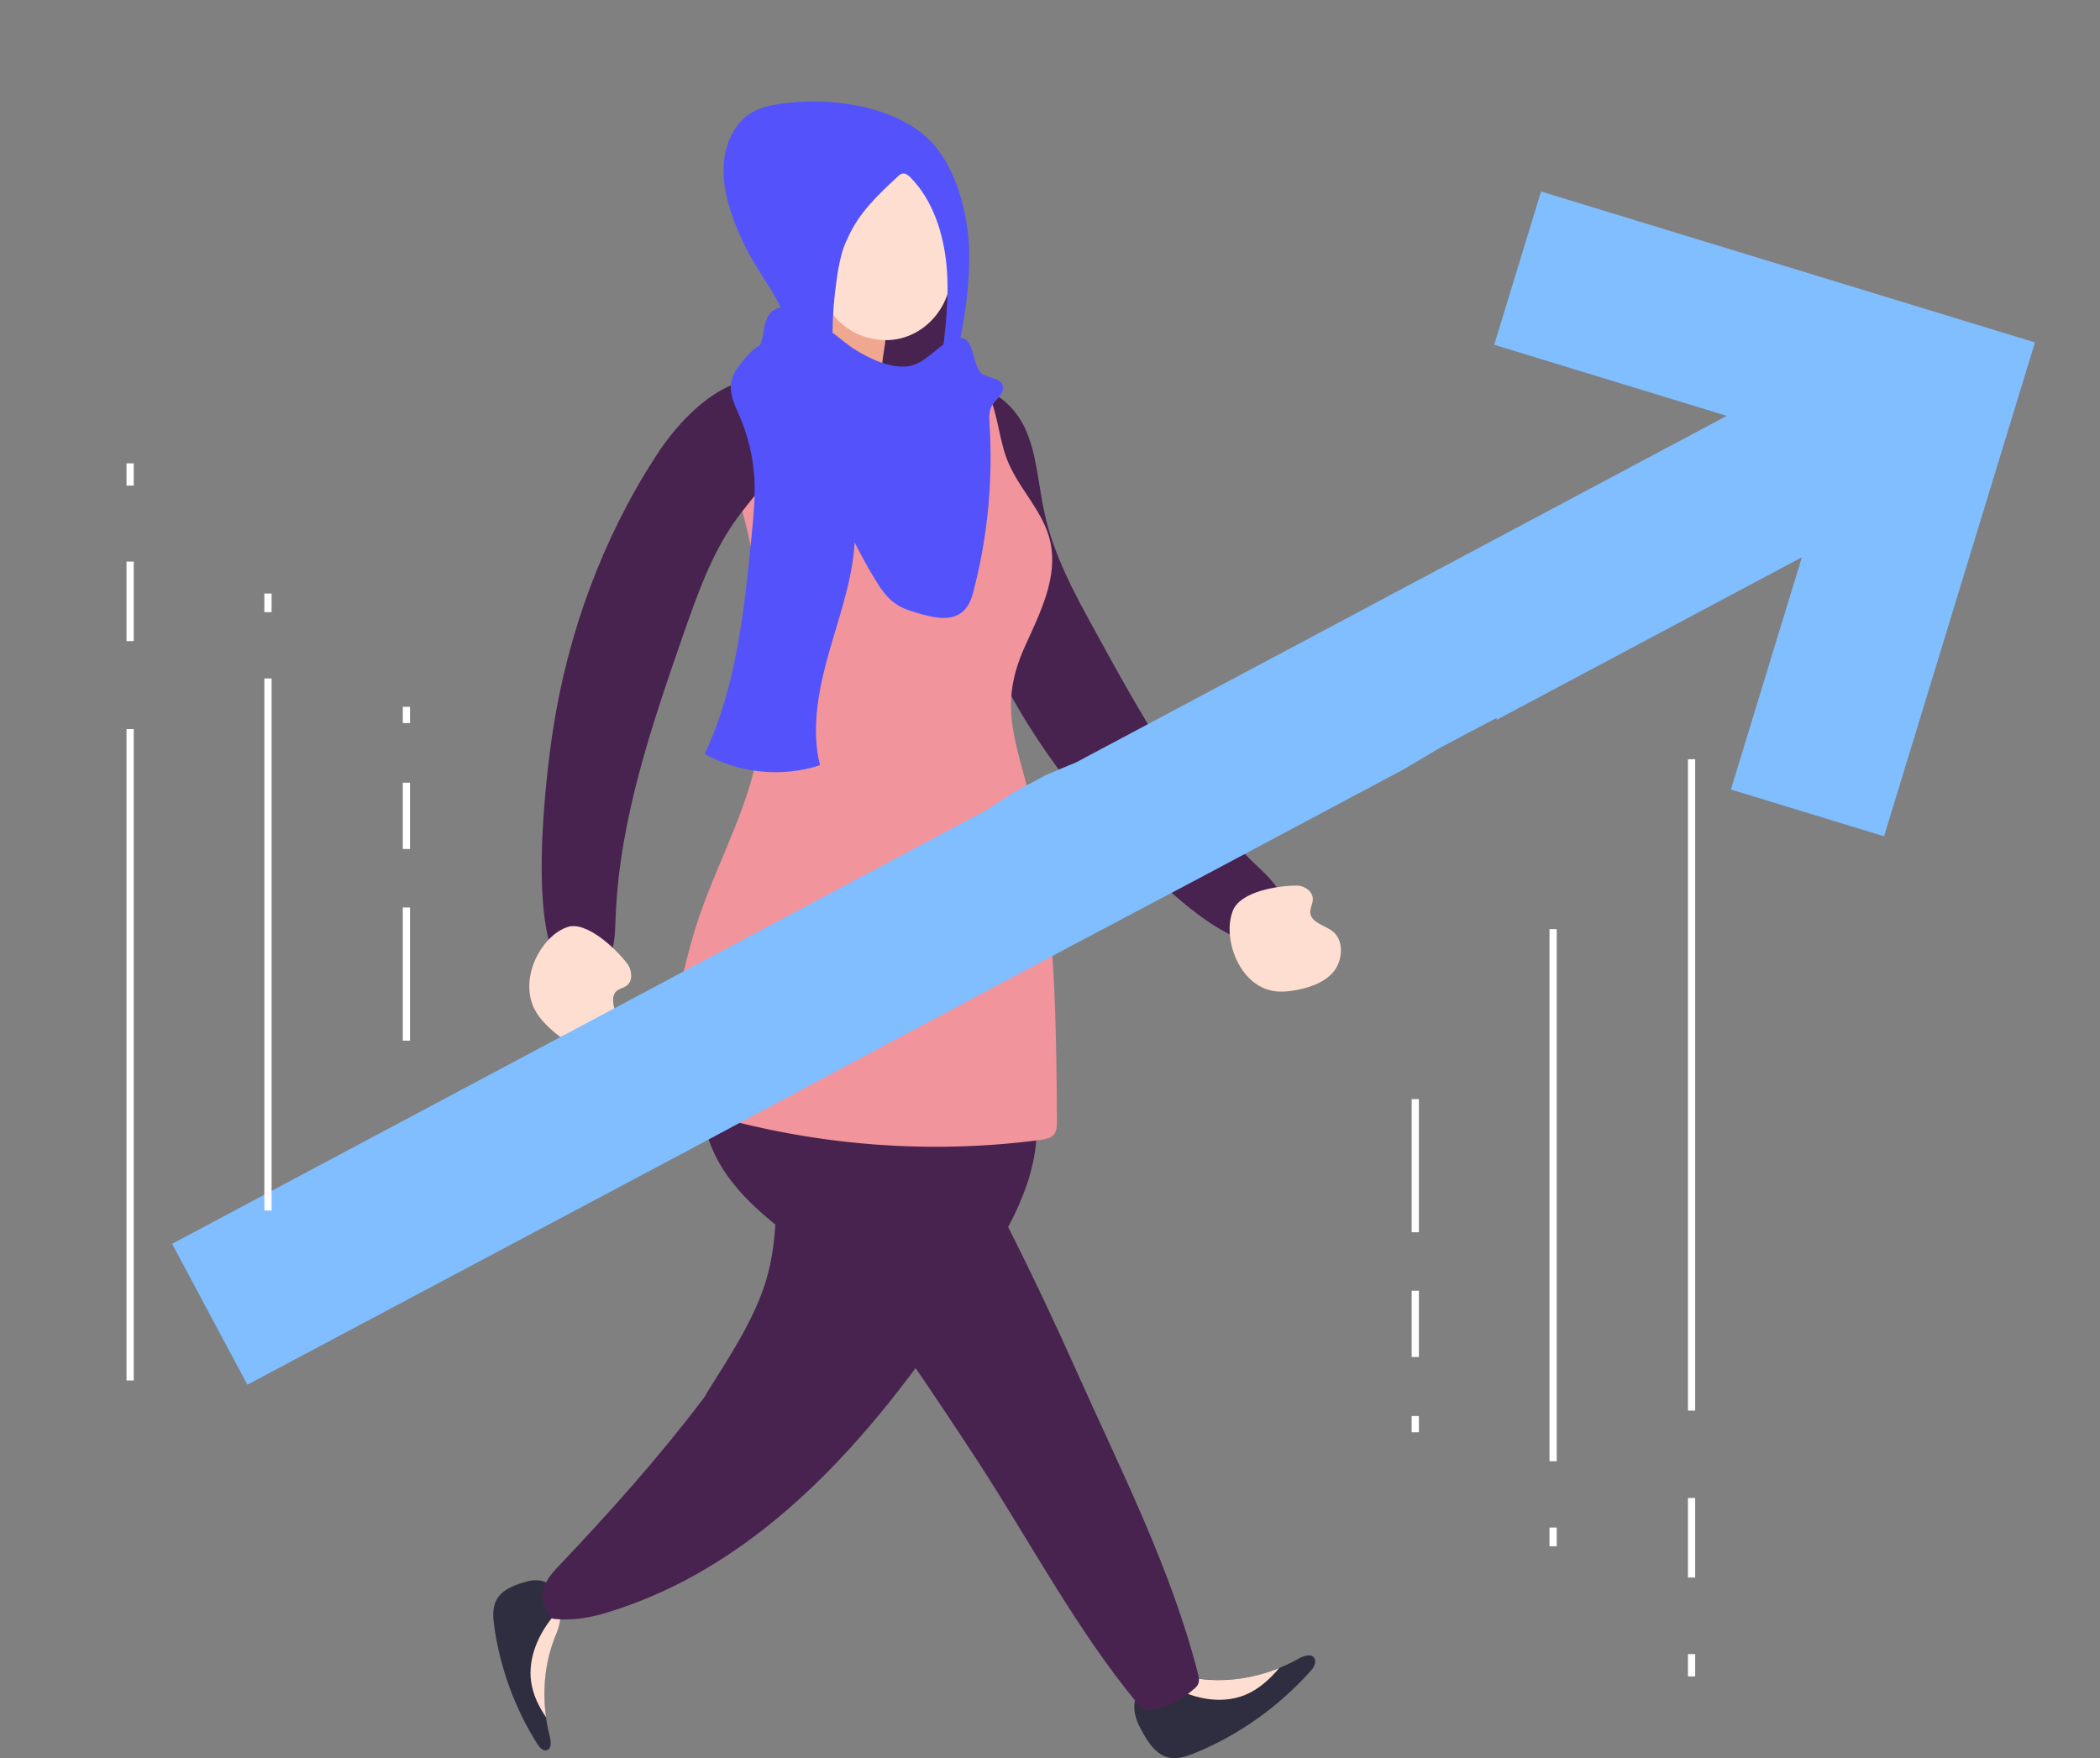 <?xml version="1.0" encoding="UTF-8"?> <svg xmlns="http://www.w3.org/2000/svg" width="166" height="139" viewBox="0 0 166 139" fill="none"><rect x="0" y="0" width="166" height="139" fill="#808080" stroke="none"/><g clip-path="url(#clip0)"><g clip-path="url(#clip1)"><path d="M102.682 131.107C103.083 130.885 103.684 130.685 103.907 131.107C104.085 131.44 103.84 131.841 103.573 132.13C101.034 134.953 97.893 137.177 94.463 138.577C93.772 138.866 92.993 139.111 92.28 138.911C91.255 138.622 90.632 137.555 90.12 136.576C88.538 133.575 91.367 131.952 93.884 132.53C96.846 133.219 99.987 132.619 102.682 131.107Z" fill="#2F2E40"></path><path d="M93.861 132.552C96.289 133.086 98.806 132.797 101.122 131.863C100.365 132.752 99.496 133.553 98.405 133.997C96.4 134.798 94.106 134.242 92.257 133.108C92.034 132.975 91.812 132.819 91.656 132.619C92.346 132.419 93.126 132.397 93.861 132.552Z" fill="#FFDED2"></path><path d="M43.456 137.266C43.567 137.666 43.612 138.244 43.233 138.355C42.943 138.466 42.654 138.155 42.476 137.866C40.716 135.087 39.535 131.885 39.068 128.572C38.979 127.905 38.912 127.172 39.201 126.571C39.602 125.704 40.56 125.349 41.429 125.082C44.102 124.215 44.837 127.038 43.946 129.173C42.877 131.685 42.765 134.598 43.456 137.266Z" fill="#2F2E40"></path><path d="M43.967 129.173C43.098 131.218 42.853 133.531 43.165 135.754C42.586 134.909 42.141 133.997 41.985 132.952C41.717 131.04 42.586 129.106 43.833 127.661C43.989 127.483 44.145 127.327 44.323 127.216C44.346 127.861 44.234 128.55 43.967 129.173Z" fill="#FFDED2"></path><path d="M55.461 110.741C51.986 115.321 48.155 119.59 44.235 123.726C43.856 124.126 43.477 124.526 43.21 125.015C42.943 125.504 42.787 126.082 42.921 126.638C43.01 126.994 43.188 127.305 43.366 127.616C43.433 127.75 43.522 127.861 43.633 127.928C43.722 127.972 43.834 127.994 43.945 127.994C45.616 128.128 47.086 127.794 48.667 127.261C61.475 123.081 70.451 111.742 77.69 100.38C80.029 96.712 82.346 92.576 81.878 88.174C81.544 84.972 79.962 82.06 79.517 78.858C79.138 76.146 77.868 73.678 75.151 72.855C72.768 72.144 71.03 73.811 69.761 75.679C67.778 78.614 65.373 81.304 63.145 84.061C62.477 84.884 61.787 85.728 61.453 86.751C61.118 87.752 61.141 88.863 61.185 89.931C61.341 93.488 61.608 97.179 60.718 100.647C59.871 103.982 57.621 107.317 55.84 110.163C55.795 110.296 55.661 110.497 55.461 110.741Z" fill="#48234F"></path><path d="M77.378 115.655C81.521 122.036 85.107 128.839 89.896 134.642C90.074 134.865 90.275 135.087 90.542 135.176C90.72 135.22 90.921 135.198 91.121 135.154C92.324 134.909 93.46 134.353 94.395 133.508C94.529 133.397 94.663 133.264 94.73 133.086C94.819 132.863 94.752 132.597 94.707 132.352C92.614 124.103 88.626 116.277 85.174 108.562C81.632 100.625 77.757 92.843 73.369 85.417C72.255 83.527 71.097 81.615 69.605 80.081C67.065 77.457 62.833 75.746 59.292 76.635C55.015 77.724 54.592 82.238 55.149 86.218C55.371 87.818 55.683 89.419 56.329 90.886C57.955 94.577 61.341 96.845 64.326 99.157C67.533 101.648 69.916 104.56 72.233 107.94C73.97 110.474 75.685 113.053 77.378 115.655Z" fill="#48234F"></path><path d="M80.942 33.68C81.989 35.814 82.056 38.327 82.59 40.661C83.325 43.952 84.929 46.909 86.533 49.821C90.163 56.447 93.883 63.206 99.251 68.342C99.986 69.053 100.788 69.765 101.256 70.699C101.724 71.632 101.813 72.877 101.167 73.7C97.981 77.702 87.424 65.474 85.419 63.05C80.541 57.136 76.888 50.11 74.861 42.551C73.993 39.26 73.592 34.814 75.641 31.879C77.222 29.611 79.851 31.501 80.942 33.68Z" fill="#48234F"></path><path d="M102.504 70.009C103.127 70.009 103.818 70.476 103.773 71.143C103.751 71.477 103.573 71.766 103.573 72.099C103.595 72.944 104.709 73.122 105.355 73.633C106.223 74.323 106.156 75.812 105.488 76.724C104.798 77.613 103.706 78.013 102.637 78.236C101.858 78.391 101.056 78.48 100.298 78.258C98.761 77.835 97.692 76.279 97.336 74.656C97.135 73.789 97.135 72.833 97.447 72.01C98.049 70.454 101.056 70.009 102.504 70.009Z" fill="#FFDED2"></path><path d="M77.468 30.145C77.713 30.389 77.913 30.678 78.092 31.056C78.938 32.812 78.96 34.925 79.762 36.703C80.698 38.816 82.502 40.505 83.014 42.795C83.66 45.597 82.235 48.42 81.054 51.022C79.205 55.068 79.918 57.514 81.01 61.538C83.393 70.276 83.482 79.525 83.549 88.619C83.549 88.997 83.549 89.397 83.304 89.686C83.059 89.975 82.68 90.042 82.302 90.108C72.256 91.442 61.921 90.331 52.298 86.907C52.744 82.638 53.546 78.391 54.704 74.278C55.862 70.12 57.934 66.385 59.203 62.316C61.453 55.091 60.362 45.663 58.157 38.615C57.488 36.459 56.397 33.591 57.466 31.367C58.602 29.011 62.344 29.122 64.482 28.766C67.645 28.232 70.875 28.255 74.016 28.833C75.397 29.055 76.622 29.277 77.468 30.145Z" fill="#F2949C"></path><path d="M74.661 21.829C74.884 21.696 75.151 21.562 75.352 21.74C75.441 21.829 75.485 21.985 75.53 22.118C75.775 23.186 75.641 24.342 75.485 25.453C75.196 27.654 74.773 30.145 73.236 31.367C72.679 31.812 72.033 32.034 71.387 32.146C70.051 32.368 68.625 32.123 67.556 31.189C66.554 30.3 65.93 28.899 65.351 27.543C64.972 26.654 63.368 23.808 63.747 22.718C64.215 21.429 66.175 22.83 66.932 23.03C69.472 23.675 72.233 23.252 74.661 21.829Z" fill="#48234F"></path><path d="M69.739 28.988C69.761 29.544 69.761 30.233 69.293 30.5C69.093 30.611 68.848 30.611 68.603 30.611C67.689 30.567 66.799 30.345 65.952 30.011C65.841 29.967 65.729 29.922 65.663 29.833C65.573 29.744 65.551 29.589 65.507 29.477C65.106 27.721 65.15 25.854 65.618 24.119C66.643 24.275 69.16 24.564 69.828 25.498C70.34 26.187 69.694 28.121 69.739 28.988Z" fill="#EFA88F"></path><path d="M69.159 26.809L68.937 26.765C66.13 26.254 64.259 23.408 64.749 20.451L65.417 16.337C65.907 13.358 68.58 11.379 71.387 11.891L71.609 11.935C74.416 12.447 76.287 15.293 75.797 18.25L75.129 22.363C74.617 25.32 71.966 27.321 69.159 26.809Z" fill="#FFDED2"></path><path d="M66.286 21.162C66.219 21.496 66.174 21.829 66.13 22.163C65.729 24.897 65.707 27.677 66.018 30.411C65.239 30.411 64.192 30.567 63.457 30.322C62.677 30.056 62.855 30.3 62.61 29.277C62.254 27.743 62.455 26.231 61.898 24.764C61.408 23.474 60.561 22.341 59.849 21.162C59.113 19.984 58.49 18.716 58 17.383C57.465 15.937 57.087 14.403 57.22 12.869C57.354 11.335 58.044 9.779 59.292 8.978C59.982 8.534 60.806 8.333 61.608 8.222C65.172 7.666 70.094 8.2 73.035 10.668C75.574 12.802 76.643 17.071 76.621 20.362C76.599 23.719 75.953 27.143 75.017 30.345C74.015 30.456 74.304 29.433 74.393 28.722C74.728 26.142 75.062 23.541 74.817 20.962C74.572 18.383 73.703 15.782 71.966 14.025C71.787 13.847 71.587 13.692 71.364 13.714C71.208 13.736 71.075 13.847 70.941 13.981C69.426 15.382 67.867 16.849 67.021 18.805C66.642 19.539 66.442 20.34 66.286 21.162Z" fill="#5453FB"></path><path d="M61.252 30.345C61.519 30.5 61.764 30.723 61.986 30.967C62.321 31.367 62.588 31.857 62.811 32.346C64.971 36.815 66.597 41.617 69.181 45.819C69.604 46.508 70.072 47.22 70.74 47.687C71.342 48.132 72.077 48.332 72.767 48.532C73.925 48.865 75.329 49.132 76.197 48.265C76.665 47.798 76.865 47.131 77.022 46.464C78.091 42.262 78.492 37.904 78.224 33.569C78.202 33.057 78.157 32.523 78.402 32.079C78.714 31.545 79.405 31.145 79.271 30.523C79.115 29.833 78.113 29.945 77.578 29.5C76.799 28.811 77.066 26.543 75.752 26.721C74.371 26.898 73.346 28.699 71.854 28.944C70.406 29.166 68.713 28.344 67.51 27.588C66.196 26.765 61.496 22.14 60.494 25.542C60.338 26.098 60.338 26.721 60.093 27.254C59.603 28.366 58.155 29.033 58.267 30.233C59.202 29.722 60.338 29.811 61.252 30.345Z" fill="#5453FB"></path><path d="M62.143 35.347C61.275 37.571 59.493 39.216 58.134 41.15C56.218 43.84 55.105 47.064 53.991 50.221C51.496 57.425 48.979 64.762 48.667 72.433C48.623 73.5 48.623 74.589 48.244 75.568C47.866 76.546 47.019 77.413 46.017 77.413C41.072 77.369 43.21 60.938 43.7 57.781C44.881 50.044 47.643 42.551 51.83 36.081C53.657 33.257 56.619 30.1 60.072 29.9C62.722 29.722 63.034 33.079 62.143 35.347Z" fill="#48234F"></path><path d="M49.559 76.146C49.959 76.657 50.049 77.524 49.559 77.902C49.314 78.102 48.957 78.147 48.734 78.347C48.133 78.903 48.712 79.925 48.757 80.77C48.801 81.927 47.688 82.816 46.596 82.838C45.505 82.86 44.525 82.216 43.678 81.482C43.077 80.948 42.498 80.348 42.164 79.592C41.495 78.08 41.919 76.213 42.876 74.879C43.389 74.167 44.057 73.544 44.881 73.278C46.373 72.811 48.645 74.967 49.559 76.146Z" fill="#FFDED2"></path><path d="M66.018 32.99C66.597 34.302 66.82 35.747 67.065 37.17C67.332 38.882 67.622 40.617 67.578 42.351C67.511 45.441 66.442 48.398 65.595 51.355C64.749 54.312 64.081 57.492 64.816 60.493C61.831 61.472 58.467 61.138 55.705 59.604C58.222 54.268 58.846 48.176 59.425 42.217C59.581 40.728 59.715 39.216 59.626 37.726C59.514 36.036 59.113 34.391 58.445 32.857C57.844 31.523 57.376 30.434 58.245 29.166C58.757 28.41 59.871 27.01 60.851 27.099C62.677 27.321 65.305 31.39 66.018 32.99Z" fill="#5453FB"></path></g><path d="M61.917 72.597L77.902 64.083L80.253 62.563L82.75 61.234L85.093 60.253L98.464 53.131L106.843 48.669L113.915 44.902L136.497 32.874L118.113 27.257L121.816 15.139L160.859 27.069L148.929 66.112L136.824 62.413L142.435 44.053L118.307 56.904L118.304 56.753L116.196 57.861L113.699 59.19L110.998 60.797L95.131 69.248L84.567 74.836L70.186 82.496L54.246 91.024L19.555 109.463L13.603 98.33L61.917 72.597Z" fill="#80BEFF"></path><path d="M10.571 57.636H10V109.131H10.571V57.636Z" fill="white"></path><path d="M21.468 53.636H20.896V95.699H21.468V53.636Z" fill="white"></path><path d="M32.411 71.738H31.84V82.266H32.411V71.738Z" fill="white"></path><path d="M10.571 44.394H10V50.682H10.571V44.394Z" fill="white"></path><path d="M10.571 36.629H10V38.391H10.571V36.629Z" fill="white"></path><path d="M21.468 46.918H20.896V48.394H21.468V46.918Z" fill="white"></path><path d="M32.411 61.875H31.84V67.115H32.411V61.875Z" fill="white"></path><path d="M32.411 55.874H31.84V57.16H32.411V55.874Z" fill="white"></path><path d="M134 60.019H133.429V111.514H134V60.019Z" fill="white"></path><path d="M123.056 73.452H122.485V115.515H123.056V73.452Z" fill="white"></path><path d="M112.16 86.887H111.589V97.414H112.16V86.887Z" fill="white"></path><path d="M134 118.421H133.429V124.709H134V118.421Z" fill="white"></path><path d="M134 130.761H133.429V132.524H134V130.761Z" fill="white"></path><path d="M123.056 120.757H122.485V122.234H123.056V120.757Z" fill="white"></path><path d="M112.16 102.035H111.589V107.275H112.16V102.035Z" fill="white"></path><path d="M112.16 111.941H111.589V113.227H112.16V111.941Z" fill="white"></path></g><defs><clipPath id="clip0"><rect width="166" height="139" fill="white"></rect></clipPath><clipPath id="clip1"><rect width="67" height="131" fill="white" transform="matrix(-1 0 0 1 106 8)"></rect></clipPath></defs></svg> 